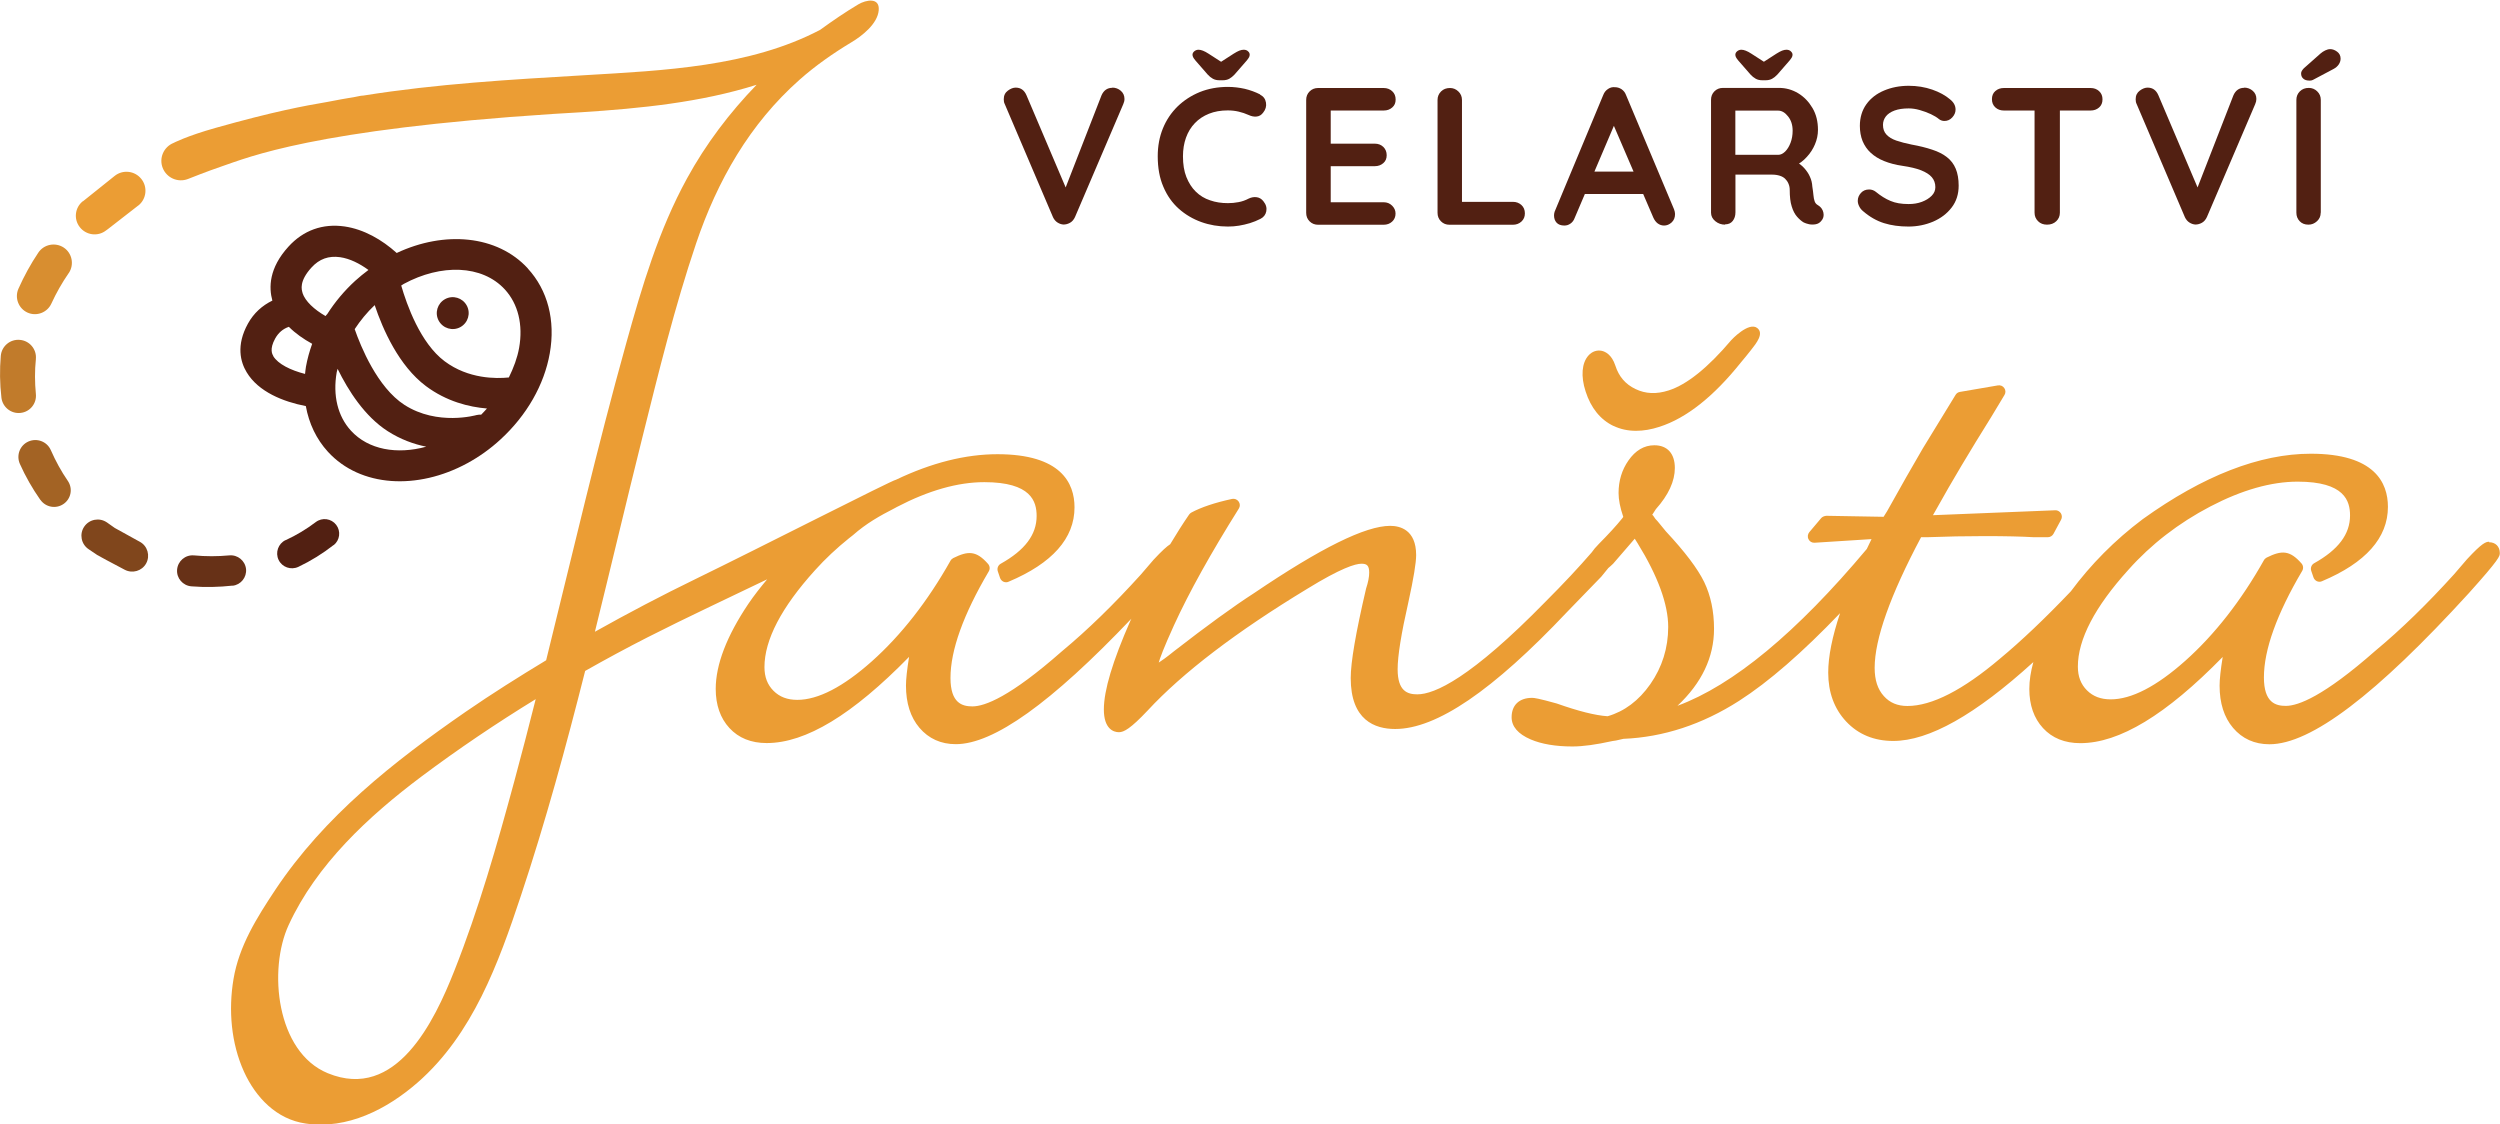 <svg width="129" height="58" viewBox="0 0 129 58" fill="none" xmlns="http://www.w3.org/2000/svg">
<g id="grafika" clip-path="url(#clip0_4270_63)">
<path id="Vector" d="M27.238 13.852C25.651 12.126 22.933 11.898 20.47 13.054C19.712 12.369 18.774 11.83 17.778 11.685C16.653 11.524 15.652 11.882 14.884 12.727C13.873 13.836 13.868 14.837 14.054 15.511C13.531 15.765 13.095 16.154 12.794 16.698C12.172 17.823 12.41 18.684 12.727 19.207C13.334 20.223 14.625 20.731 15.781 20.954C15.942 21.851 16.321 22.655 16.922 23.313C18.598 25.143 21.543 25.299 24.11 23.904C24.712 23.577 25.293 23.168 25.832 22.67C27.18 21.431 28.083 19.855 28.368 18.233C28.669 16.532 28.264 14.972 27.232 13.852H27.238ZM24.831 21.395C24.753 21.395 24.676 21.395 24.593 21.416C24.572 21.421 22.58 21.991 20.869 20.892C19.469 19.99 18.608 17.864 18.302 16.983C18.592 16.543 18.929 16.128 19.334 15.744C19.754 16.999 20.579 18.875 21.979 19.923C23.042 20.716 24.193 21.001 25.127 21.079C25.028 21.182 24.935 21.296 24.831 21.395ZM15.61 15.101C15.564 14.956 15.424 14.516 16.072 13.805C16.476 13.36 16.959 13.188 17.55 13.271C18.053 13.344 18.556 13.598 19.012 13.93C18.779 14.106 18.551 14.287 18.328 14.49C17.762 15.008 17.28 15.589 16.886 16.206C16.85 16.237 16.829 16.273 16.798 16.309C16.217 15.972 15.75 15.552 15.605 15.107L15.61 15.101ZM14.106 18.378C14.049 18.279 13.894 18.02 14.2 17.465C14.366 17.17 14.599 16.968 14.905 16.864C15.247 17.206 15.662 17.496 16.108 17.74C15.968 18.129 15.859 18.523 15.787 18.922C15.766 19.047 15.755 19.171 15.74 19.295C14.993 19.104 14.345 18.782 14.101 18.378H14.106ZM18.11 22.224C17.425 21.478 17.166 20.405 17.374 19.207C17.384 19.15 17.41 19.088 17.42 19.031C17.97 20.156 18.82 21.488 20.008 22.25C20.672 22.675 21.351 22.919 21.994 23.049C20.485 23.463 19.012 23.209 18.11 22.224ZM26.786 17.953C26.693 18.471 26.501 18.979 26.257 19.477C25.604 19.544 24.173 19.56 22.944 18.642C21.688 17.704 20.988 15.718 20.703 14.733C20.75 14.707 20.791 14.676 20.833 14.65C22.757 13.608 24.878 13.66 26.05 14.935C26.735 15.682 26.999 16.755 26.786 17.953Z" fill="#522012"/>
<path id="Vector_2" d="M22.969 15.433C22.57 15.651 22.42 16.148 22.637 16.548C22.855 16.947 23.353 17.097 23.753 16.88C24.152 16.662 24.302 16.164 24.084 15.765C23.867 15.366 23.369 15.215 22.969 15.433Z" fill="#522012"/>
<path id="Vector_3" d="M57.395 4.521C57.561 4.521 57.711 4.578 57.836 4.686C57.96 4.795 58.023 4.935 58.023 5.106C58.023 5.194 58.002 5.283 57.96 5.376L55.471 11.198C55.409 11.332 55.326 11.431 55.217 11.493C55.108 11.555 54.994 11.586 54.88 11.586C54.771 11.581 54.667 11.545 54.569 11.483C54.47 11.421 54.392 11.327 54.335 11.208L51.846 5.371C51.825 5.329 51.809 5.288 51.804 5.246C51.799 5.205 51.794 5.163 51.794 5.122C51.794 4.925 51.867 4.78 52.007 4.676C52.147 4.572 52.282 4.521 52.411 4.521C52.665 4.521 52.852 4.65 52.966 4.915L55.17 10.099L54.818 10.109L56.84 4.915C56.954 4.661 57.141 4.531 57.395 4.531V4.521Z" fill="#522012"/>
<path id="Vector_4" d="M65.019 4.883C65.195 4.972 65.293 5.106 65.325 5.298C65.356 5.485 65.304 5.656 65.179 5.811C65.091 5.931 64.982 5.998 64.842 6.014C64.702 6.029 64.567 5.998 64.422 5.931C64.261 5.858 64.09 5.801 63.914 5.76C63.738 5.718 63.551 5.697 63.354 5.697C62.991 5.697 62.669 5.754 62.384 5.868C62.099 5.982 61.855 6.143 61.653 6.356C61.45 6.568 61.3 6.817 61.196 7.107C61.093 7.398 61.041 7.714 61.041 8.066C61.041 8.476 61.098 8.834 61.217 9.134C61.337 9.435 61.497 9.689 61.705 9.891C61.912 10.094 62.156 10.244 62.441 10.337C62.721 10.436 63.027 10.482 63.359 10.482C63.541 10.482 63.722 10.467 63.904 10.431C64.085 10.399 64.261 10.337 64.427 10.249C64.567 10.182 64.707 10.156 64.847 10.176C64.987 10.197 65.102 10.265 65.195 10.389C65.33 10.555 65.376 10.731 65.34 10.907C65.304 11.084 65.2 11.213 65.034 11.296C64.858 11.384 64.681 11.457 64.495 11.514C64.308 11.571 64.121 11.612 63.935 11.644C63.748 11.675 63.556 11.69 63.359 11.69C62.877 11.69 62.415 11.612 61.985 11.457C61.554 11.301 61.165 11.073 60.828 10.773C60.491 10.472 60.221 10.094 60.029 9.637C59.833 9.186 59.739 8.658 59.739 8.061C59.739 7.543 59.827 7.066 60.004 6.63C60.18 6.195 60.434 5.817 60.761 5.495C61.087 5.179 61.471 4.93 61.912 4.749C62.353 4.572 62.84 4.484 63.364 4.484C63.66 4.484 63.95 4.521 64.23 4.583C64.51 4.65 64.78 4.749 65.024 4.873L65.019 4.883ZM62.815 3.313L63.66 2.768C63.774 2.696 63.873 2.644 63.95 2.613C64.033 2.582 64.106 2.566 64.173 2.566C64.267 2.566 64.344 2.592 64.401 2.649C64.459 2.701 64.484 2.758 64.484 2.82C64.484 2.867 64.474 2.908 64.453 2.95C64.433 2.991 64.391 3.048 64.334 3.121L63.701 3.847C63.613 3.94 63.525 4.013 63.432 4.064C63.338 4.116 63.224 4.142 63.089 4.142H62.929C62.794 4.142 62.68 4.116 62.586 4.064C62.493 4.013 62.4 3.94 62.317 3.847L61.684 3.121C61.622 3.048 61.585 2.991 61.565 2.95C61.544 2.908 61.533 2.867 61.533 2.82C61.533 2.758 61.565 2.701 61.622 2.649C61.684 2.597 61.757 2.566 61.845 2.566C61.98 2.566 62.151 2.634 62.358 2.768L63.203 3.313H62.82H62.815Z" fill="#522012"/>
<path id="Vector_5" d="M68.021 4.541H71.398C71.574 4.541 71.719 4.598 71.838 4.707C71.958 4.816 72.015 4.961 72.015 5.137C72.015 5.314 71.958 5.443 71.838 5.547C71.719 5.651 71.574 5.703 71.398 5.703H68.576L68.665 5.531V7.496L68.582 7.413H70.941C71.118 7.413 71.263 7.47 71.377 7.579C71.491 7.688 71.553 7.833 71.553 8.009C71.553 8.186 71.496 8.315 71.377 8.419C71.257 8.523 71.112 8.575 70.941 8.575H68.613L68.665 8.492V10.524L68.582 10.436H71.392C71.569 10.436 71.714 10.493 71.833 10.612C71.953 10.731 72.01 10.866 72.01 11.021C72.01 11.187 71.953 11.327 71.833 11.436C71.714 11.545 71.569 11.597 71.392 11.597H68.016C67.84 11.597 67.695 11.54 67.575 11.421C67.456 11.301 67.399 11.156 67.399 10.98V5.158C67.399 4.982 67.456 4.837 67.575 4.718C67.695 4.598 67.84 4.541 68.016 4.541H68.021Z" fill="#522012"/>
<path id="Vector_6" d="M78.067 10.415C78.243 10.415 78.388 10.472 78.508 10.581C78.627 10.69 78.684 10.835 78.684 11.011C78.684 11.187 78.627 11.317 78.508 11.431C78.388 11.54 78.243 11.597 78.067 11.597H74.794C74.618 11.597 74.473 11.54 74.354 11.421C74.234 11.301 74.177 11.156 74.177 10.98V5.158C74.177 4.982 74.24 4.837 74.359 4.718C74.478 4.598 74.634 4.541 74.82 4.541C74.981 4.541 75.126 4.598 75.251 4.718C75.375 4.837 75.438 4.982 75.438 5.158V10.586L75.215 10.415H78.067Z" fill="#522012"/>
<path id="Vector_7" d="M83.435 6.122L81.256 11.239C81.21 11.369 81.137 11.467 81.039 11.535C80.94 11.607 80.836 11.638 80.722 11.638C80.541 11.638 80.406 11.586 80.318 11.488C80.23 11.389 80.188 11.265 80.188 11.115C80.188 11.053 80.198 10.99 80.219 10.923L82.729 4.899C82.781 4.764 82.864 4.661 82.978 4.588C83.087 4.515 83.206 4.484 83.336 4.5C83.455 4.5 83.569 4.536 83.673 4.604C83.777 4.676 83.855 4.775 83.901 4.899L86.38 10.799C86.411 10.887 86.432 10.964 86.432 11.042C86.432 11.224 86.375 11.369 86.256 11.478C86.137 11.586 86.007 11.638 85.867 11.638C85.748 11.638 85.639 11.602 85.54 11.53C85.442 11.457 85.369 11.353 85.312 11.229L83.144 6.185L83.435 6.122ZM81.573 10.011L82.128 8.854H84.845L85.037 10.011H81.573Z" fill="#522012"/>
<path id="Vector_8" d="M89.015 11.592C88.828 11.592 88.657 11.535 88.512 11.415C88.367 11.296 88.289 11.151 88.289 10.975V5.153C88.289 4.977 88.346 4.832 88.465 4.712C88.584 4.593 88.73 4.536 88.906 4.536H91.805C92.153 4.536 92.479 4.629 92.785 4.811C93.091 4.997 93.335 5.252 93.527 5.578C93.719 5.905 93.807 6.278 93.807 6.703C93.807 6.957 93.755 7.206 93.651 7.45C93.548 7.693 93.407 7.911 93.226 8.103C93.05 8.3 92.847 8.45 92.624 8.554L92.635 8.321C92.822 8.419 92.977 8.538 93.102 8.678C93.226 8.818 93.325 8.963 93.392 9.119C93.465 9.274 93.506 9.445 93.516 9.627C93.542 9.793 93.563 9.943 93.573 10.068C93.584 10.197 93.605 10.301 93.636 10.389C93.667 10.477 93.724 10.544 93.812 10.591C93.957 10.679 94.051 10.804 94.087 10.97C94.123 11.136 94.087 11.281 93.973 11.405C93.9 11.493 93.807 11.55 93.693 11.571C93.579 11.592 93.465 11.592 93.35 11.571C93.236 11.545 93.143 11.514 93.07 11.478C92.956 11.41 92.842 11.312 92.728 11.182C92.614 11.053 92.521 10.876 92.453 10.653C92.381 10.431 92.35 10.145 92.35 9.798C92.35 9.684 92.329 9.58 92.287 9.482C92.246 9.383 92.189 9.3 92.116 9.228C92.044 9.155 91.95 9.103 91.836 9.067C91.722 9.031 91.587 9.01 91.432 9.01H89.399L89.549 8.777V10.959C89.549 11.136 89.502 11.281 89.409 11.4C89.316 11.519 89.186 11.576 89.015 11.576V11.592ZM89.409 7.989H91.758C91.878 7.989 91.997 7.932 92.111 7.823C92.225 7.714 92.318 7.558 92.391 7.372C92.464 7.18 92.5 6.973 92.5 6.745C92.5 6.449 92.422 6.2 92.261 6.003C92.106 5.806 91.935 5.708 91.753 5.708H89.425L89.544 5.386V8.238L89.404 7.994L89.409 7.989ZM90.82 3.313L91.665 2.768C91.779 2.696 91.878 2.644 91.955 2.613C92.038 2.582 92.111 2.566 92.178 2.566C92.272 2.566 92.35 2.592 92.407 2.649C92.464 2.701 92.495 2.758 92.495 2.82C92.495 2.867 92.484 2.908 92.464 2.95C92.443 2.991 92.401 3.048 92.344 3.121L91.712 3.847C91.624 3.94 91.535 4.013 91.442 4.064C91.349 4.116 91.234 4.142 91.1 4.142H90.939C90.804 4.142 90.69 4.116 90.597 4.064C90.503 4.013 90.41 3.94 90.327 3.847L89.694 3.121C89.632 3.048 89.596 2.991 89.575 2.95C89.554 2.908 89.544 2.867 89.544 2.82C89.544 2.758 89.575 2.701 89.632 2.649C89.694 2.597 89.767 2.566 89.855 2.566C89.99 2.566 90.161 2.634 90.368 2.768L91.214 3.313H90.83H90.82Z" fill="#522012"/>
<path id="Vector_9" d="M98.485 11.69C98.013 11.69 97.593 11.633 97.214 11.514C96.836 11.395 96.478 11.193 96.135 10.897C96.047 10.825 95.98 10.742 95.933 10.643C95.886 10.55 95.861 10.456 95.861 10.363C95.861 10.207 95.918 10.073 96.026 9.954C96.135 9.834 96.275 9.777 96.447 9.777C96.576 9.777 96.69 9.819 96.789 9.896C97.043 10.104 97.297 10.265 97.551 10.368C97.805 10.477 98.111 10.529 98.485 10.529C98.734 10.529 98.962 10.493 99.169 10.415C99.377 10.337 99.543 10.233 99.672 10.104C99.802 9.974 99.864 9.824 99.864 9.658C99.864 9.456 99.802 9.285 99.683 9.145C99.564 9.005 99.377 8.886 99.128 8.787C98.879 8.689 98.562 8.616 98.179 8.559C97.816 8.507 97.499 8.424 97.219 8.31C96.945 8.201 96.716 8.056 96.53 7.885C96.343 7.714 96.208 7.512 96.109 7.279C96.016 7.045 95.969 6.786 95.969 6.496C95.969 6.06 96.084 5.687 96.307 5.376C96.53 5.065 96.836 4.832 97.219 4.671C97.603 4.51 98.023 4.427 98.49 4.427C98.926 4.427 99.33 4.495 99.704 4.624C100.077 4.754 100.378 4.92 100.616 5.122C100.813 5.277 100.907 5.454 100.907 5.656C100.907 5.801 100.85 5.936 100.736 6.06C100.621 6.185 100.487 6.242 100.331 6.242C100.232 6.242 100.139 6.211 100.061 6.154C99.952 6.06 99.807 5.972 99.631 5.889C99.449 5.806 99.257 5.734 99.055 5.677C98.853 5.62 98.666 5.594 98.49 5.594C98.2 5.594 97.956 5.63 97.759 5.703C97.562 5.775 97.411 5.879 97.313 6.003C97.214 6.133 97.162 6.278 97.162 6.444C97.162 6.646 97.219 6.812 97.339 6.942C97.458 7.071 97.624 7.175 97.847 7.253C98.07 7.33 98.334 7.398 98.64 7.46C99.045 7.533 99.397 7.621 99.704 7.724C100.009 7.823 100.264 7.952 100.466 8.113C100.668 8.269 100.819 8.471 100.917 8.709C101.016 8.948 101.067 9.238 101.067 9.58C101.067 10.016 100.948 10.394 100.704 10.71C100.461 11.027 100.144 11.265 99.75 11.436C99.356 11.602 98.931 11.69 98.474 11.69H98.485Z" fill="#522012"/>
<path id="Vector_10" d="M103.401 5.703C103.225 5.703 103.08 5.651 102.96 5.542C102.841 5.433 102.784 5.293 102.784 5.117C102.784 4.94 102.841 4.801 102.96 4.697C103.08 4.593 103.225 4.541 103.401 4.541H107.872C108.048 4.541 108.193 4.593 108.312 4.702C108.432 4.811 108.489 4.951 108.489 5.127C108.489 5.303 108.432 5.443 108.312 5.547C108.193 5.651 108.048 5.703 107.872 5.703H103.401ZM105.626 11.592C105.439 11.592 105.284 11.535 105.165 11.415C105.045 11.296 104.983 11.151 104.983 10.975V5.132H106.29V10.975C106.29 11.151 106.228 11.296 106.103 11.415C105.979 11.535 105.818 11.592 105.626 11.592Z" fill="#522012"/>
<path id="Vector_11" d="M115.801 4.521C115.967 4.521 116.118 4.578 116.242 4.686C116.367 4.795 116.429 4.935 116.429 5.106C116.429 5.194 116.408 5.283 116.367 5.376L113.877 11.198C113.815 11.332 113.732 11.431 113.623 11.493C113.514 11.555 113.4 11.586 113.286 11.586C113.177 11.581 113.073 11.545 112.975 11.483C112.876 11.421 112.798 11.327 112.741 11.208L110.252 5.371C110.231 5.329 110.216 5.288 110.211 5.246C110.205 5.205 110.2 5.163 110.2 5.122C110.2 4.925 110.273 4.78 110.413 4.676C110.553 4.572 110.688 4.521 110.817 4.521C111.072 4.521 111.258 4.65 111.372 4.915L113.576 10.099L113.224 10.109L115.246 4.915C115.36 4.661 115.547 4.531 115.801 4.531V4.521Z" fill="#522012"/>
<path id="Vector_12" d="M119.748 10.975C119.748 11.151 119.686 11.296 119.556 11.415C119.426 11.535 119.281 11.592 119.115 11.592C118.929 11.592 118.778 11.535 118.664 11.415C118.55 11.296 118.493 11.151 118.493 10.975V5.153C118.493 4.977 118.555 4.832 118.674 4.712C118.794 4.593 118.949 4.536 119.136 4.536C119.297 4.536 119.442 4.593 119.566 4.712C119.691 4.832 119.753 4.977 119.753 5.153V10.975H119.748ZM119.157 4.158C119.027 4.158 118.929 4.127 118.851 4.059C118.773 3.992 118.737 3.904 118.737 3.795C118.737 3.748 118.747 3.701 118.773 3.66C118.799 3.619 118.83 3.572 118.877 3.525L119.743 2.758C119.815 2.696 119.893 2.644 119.981 2.602C120.069 2.561 120.152 2.535 120.241 2.535C120.355 2.535 120.474 2.577 120.593 2.665C120.713 2.753 120.775 2.872 120.775 3.028C120.775 3.126 120.744 3.23 120.681 3.323C120.619 3.416 120.526 3.499 120.407 3.561L119.4 4.095C119.359 4.121 119.317 4.137 119.281 4.147C119.245 4.158 119.203 4.158 119.172 4.158H119.157Z" fill="#522012"/>
<path id="Vector_13" d="M17.213 28.124C16.653 28.564 16.041 28.943 15.398 29.249C15.014 29.43 14.557 29.27 14.376 28.891C14.194 28.513 14.355 28.051 14.734 27.87H14.744C15.294 27.616 15.812 27.305 16.29 26.942C16.622 26.688 17.093 26.75 17.348 27.082C17.597 27.409 17.54 27.875 17.213 28.134V28.124Z" fill="#522012"/>
<path id="Vector_14" d="M12.001 30.218C11.295 30.296 10.585 30.312 9.874 30.255C9.434 30.218 9.102 29.835 9.138 29.394C9.174 28.953 9.558 28.622 9.999 28.658H10.009C10.611 28.715 11.223 28.715 11.83 28.658C12.265 28.616 12.649 28.933 12.696 29.363C12.737 29.793 12.426 30.177 12.001 30.224V30.218Z" fill="#673117"/>
<path id="Vector_15" d="M6.436 29.399L5.487 28.896L5.015 28.637L4.569 28.336C4.185 28.077 4.087 27.554 4.346 27.175C4.605 26.792 5.129 26.693 5.508 26.952C5.508 26.952 5.508 26.952 5.513 26.952L5.554 26.983L5.923 27.243L6.317 27.46L7.105 27.896L7.219 27.958C7.618 28.176 7.758 28.679 7.541 29.073C7.323 29.467 6.83 29.607 6.436 29.399Z" fill="#80461C"/>
<path id="Vector_16" d="M2.08 25.791C1.67 25.205 1.317 24.588 1.027 23.94C0.83 23.5 1.022 22.981 1.462 22.784C1.903 22.587 2.422 22.779 2.619 23.22C2.619 23.22 2.619 23.23 2.624 23.23C2.868 23.785 3.158 24.319 3.501 24.816C3.77 25.21 3.667 25.744 3.272 26.009C2.883 26.273 2.355 26.175 2.085 25.791H2.08Z" fill="#A36324"/>
<path id="Vector_17" d="M0.073 20.514C-0.01 19.803 -0.021 19.078 0.041 18.362C0.083 17.864 0.524 17.491 1.027 17.538C1.525 17.579 1.898 18.02 1.851 18.523C1.851 18.523 1.851 18.533 1.851 18.538C1.789 19.129 1.794 19.731 1.851 20.327C1.903 20.82 1.545 21.26 1.053 21.307C0.565 21.359 0.13 21.001 0.073 20.519V20.514Z" fill="#C17B2B"/>
<path id="Vector_18" d="M0.949 14.904C1.239 14.251 1.582 13.624 1.976 13.038C2.266 12.603 2.852 12.489 3.288 12.774C3.724 13.064 3.838 13.65 3.553 14.085C3.553 14.085 3.547 14.096 3.542 14.096C3.2 14.593 2.899 15.122 2.65 15.666C2.437 16.133 1.883 16.34 1.416 16.128C0.954 15.915 0.747 15.371 0.949 14.904Z" fill="#D88E30"/>
<path id="Vector_19" d="M4.284 10.384L5.917 9.077C6.337 8.74 6.955 8.808 7.292 9.233C7.629 9.653 7.561 10.27 7.136 10.607C7.136 10.607 7.136 10.607 7.131 10.607L7.032 10.684L5.57 11.82L5.471 11.892C5.051 12.219 4.445 12.141 4.118 11.721C3.791 11.307 3.864 10.705 4.279 10.379L4.284 10.384Z" fill="#EB9D34"/>
<path id="Vector_20" d="M128.445 27.953C128.269 27.953 128.072 28.02 127.299 28.855L126.63 29.633C125.261 31.146 123.897 32.478 122.559 33.588C119.898 35.931 118.586 36.424 117.948 36.424C117.425 36.424 116.818 36.258 116.818 34.957C116.818 33.526 117.482 31.68 118.794 29.456C118.866 29.332 118.851 29.181 118.757 29.073C118.151 28.383 117.731 28.388 116.958 28.772C116.901 28.803 116.849 28.85 116.818 28.907C115.641 31.001 114.277 32.743 112.762 34.096C111.279 35.418 109.982 36.087 108.914 36.087C108.401 36.087 108.001 35.936 107.685 35.62C107.374 35.309 107.218 34.91 107.218 34.397C107.218 32.992 108.095 31.312 109.827 29.399C110.994 28.088 112.415 26.989 114.054 26.133C115.682 25.283 117.196 24.853 118.56 24.853C120.982 24.853 121.262 25.848 121.262 26.6C121.262 27.564 120.656 28.367 119.411 29.062C119.271 29.14 119.209 29.306 119.26 29.456L119.375 29.793C119.406 29.881 119.468 29.949 119.551 29.99C119.634 30.026 119.732 30.032 119.815 29.99C122.071 29.041 123.217 27.751 123.217 26.154C123.217 24.904 122.528 23.412 119.24 23.412C116.6 23.412 113.685 24.547 110.568 26.786C109.116 27.875 107.882 29.13 106.855 30.514C105.522 31.913 104.298 33.075 103.204 33.982C101.29 35.605 99.683 36.429 98.422 36.429C97.914 36.429 97.515 36.263 97.209 35.921C96.887 35.568 96.732 35.091 96.732 34.459C96.732 32.981 97.536 30.711 99.128 27.72H99.449C100.43 27.683 101.425 27.663 102.411 27.663C103.474 27.663 104.319 27.683 104.936 27.72H105.668C105.787 27.72 105.901 27.652 105.958 27.548L106.352 26.817C106.409 26.714 106.404 26.589 106.342 26.486C106.28 26.387 106.16 26.32 106.051 26.33L99.74 26.584L99.958 26.201C100.699 24.868 101.638 23.292 102.758 21.499L103.432 20.379C103.5 20.27 103.495 20.13 103.422 20.026C103.349 19.917 103.225 19.866 103.095 19.886L101.13 20.223C101.031 20.239 100.948 20.301 100.902 20.384L99.221 23.132C98.697 24.028 98.075 25.117 97.375 26.377L97.193 26.667L94.237 26.615C94.139 26.626 94.045 26.657 93.978 26.729L93.361 27.46C93.278 27.559 93.257 27.704 93.319 27.823C93.376 27.942 93.496 28.015 93.636 28.005L96.571 27.818C96.483 27.994 96.41 28.155 96.327 28.326C92.707 32.644 89.43 35.356 86.557 36.419C87.812 35.242 88.444 33.909 88.444 32.447C88.444 31.545 88.273 30.732 87.936 30.032C87.599 29.342 86.951 28.482 85.96 27.419C85.545 26.906 85.431 26.776 85.416 26.771L85.302 26.605C85.302 26.605 85.27 26.579 85.255 26.564L85.442 26.273C86.095 25.542 86.422 24.827 86.422 24.148C86.422 23.406 86.038 22.976 85.364 22.976C84.84 22.976 84.389 23.24 84.026 23.764C83.689 24.246 83.518 24.811 83.518 25.439C83.518 25.781 83.595 26.185 83.761 26.672L83.704 26.75C83.414 27.113 83.004 27.559 82.496 28.072C82.335 28.233 82.221 28.373 82.133 28.502C81.479 29.259 80.681 30.115 79.747 31.048C75.884 34.998 74.022 35.828 73.135 35.828C72.632 35.828 72.118 35.672 72.118 34.532C72.118 33.847 72.305 32.686 72.673 31.069C72.943 29.835 73.073 29.041 73.073 28.642C73.073 27.331 72.233 27.134 71.735 27.134C70.459 27.134 68.161 28.269 64.707 30.607C63.66 31.281 62.275 32.287 60.579 33.603C60.164 33.941 59.921 34.106 59.791 34.189C59.848 33.982 60.024 33.479 60.579 32.261C61.357 30.56 62.483 28.539 63.924 26.242C63.997 26.128 63.992 25.988 63.914 25.879C63.836 25.77 63.706 25.718 63.577 25.744C62.69 25.936 61.98 26.175 61.471 26.449C61.425 26.475 61.388 26.512 61.357 26.553C61.025 27.035 60.699 27.554 60.382 28.082C60.211 28.191 59.962 28.414 59.526 28.881L58.858 29.658C57.488 31.172 56.124 32.505 54.786 33.614C52.126 35.957 50.814 36.45 50.176 36.45C49.652 36.45 49.045 36.284 49.045 34.983C49.045 33.552 49.709 31.706 51.021 29.482C51.094 29.358 51.078 29.207 50.985 29.099C50.378 28.409 49.958 28.414 49.185 28.798C49.128 28.829 49.076 28.876 49.045 28.933C47.868 31.027 46.504 32.769 44.99 34.122C43.507 35.444 42.21 36.113 41.142 36.113C40.628 36.113 40.229 35.962 39.913 35.646C39.601 35.335 39.446 34.936 39.446 34.423C39.446 33.018 40.322 31.338 42.054 29.425C42.589 28.829 43.18 28.279 43.812 27.771C43.88 27.714 43.947 27.668 44.01 27.616C44.705 27.004 45.389 26.62 46.177 26.216C46.214 26.195 46.245 26.175 46.281 26.159C47.91 25.309 49.424 24.879 50.788 24.879C53.21 24.879 53.49 25.874 53.49 26.626C53.49 27.59 52.883 28.393 51.638 29.088C51.498 29.166 51.436 29.332 51.488 29.482L51.602 29.819C51.633 29.907 51.695 29.975 51.778 30.016C51.861 30.052 51.96 30.058 52.043 30.016C54.299 29.067 55.445 27.776 55.445 26.18C55.445 24.93 54.755 23.437 51.467 23.437C49.823 23.437 48.07 23.878 46.234 24.754C46.042 24.77 39.187 28.274 35.914 29.866C34.145 30.726 32.408 31.639 30.697 32.598C31.526 29.244 32.32 25.879 33.155 22.535C33.99 19.192 34.815 15.827 35.919 12.561C37.014 9.326 38.683 6.392 41.261 4.111C42.08 3.385 42.993 2.748 43.932 2.183C44.481 1.856 45.285 1.229 45.342 0.529C45.4 -0.145 44.694 -0.016 44.284 0.228C43.605 0.632 42.957 1.078 42.319 1.54C38.683 3.453 34.208 3.639 30.209 3.878C26.366 4.106 22.534 4.324 18.758 4.93C18.665 4.935 18.598 4.946 18.572 4.951C18.483 4.972 18.4 4.987 18.312 5.003C17.846 5.08 17.374 5.163 16.907 5.257C15.688 5.464 14.122 5.754 11.124 6.599C9.631 7.019 8.951 7.377 8.951 7.377C8.443 7.584 8.194 8.16 8.396 8.668C8.599 9.181 9.179 9.435 9.693 9.238L9.786 9.202C9.786 9.202 10.694 8.839 11.441 8.585C12.815 8.118 16.176 6.682 28.544 5.879C29.032 5.848 29.52 5.822 30.007 5.791C33.051 5.594 36.147 5.288 39.041 4.375C37.646 5.817 36.422 7.429 35.447 9.212C33.99 11.872 33.129 14.775 32.32 17.688C30.806 23.111 29.535 28.606 28.181 34.07C26.776 34.92 25.381 35.796 24.027 36.73C20.309 39.301 16.736 42.116 14.205 45.916C13.256 47.347 12.333 48.809 12.047 50.53C11.783 52.116 11.923 53.832 12.592 55.304C13.199 56.631 14.267 57.756 15.771 57.974C17.923 58.29 19.967 57.238 21.548 55.859C24.39 53.376 25.723 49.7 26.88 46.217C28.15 42.401 29.208 38.523 30.194 34.62C31.257 34.018 32.33 33.438 33.419 32.883C35.458 31.846 37.527 30.887 39.586 29.892C39.243 30.301 38.912 30.721 38.616 31.157C37.501 32.816 36.931 34.293 36.931 35.548C36.931 36.377 37.169 37.056 37.636 37.564C38.113 38.083 38.761 38.342 39.56 38.342C41.577 38.342 43.984 36.885 46.909 33.894C46.8 34.563 46.748 35.055 46.748 35.377C46.748 36.279 46.981 37.01 47.443 37.554C47.92 38.114 48.553 38.399 49.32 38.399C51.27 38.399 54.242 36.273 58.38 31.924C58.365 31.955 58.349 31.986 58.334 32.017C57.411 34.117 56.959 35.62 56.959 36.61C56.959 37.6 57.447 37.782 57.737 37.782C57.991 37.782 58.339 37.595 59.215 36.667C61.02 34.718 63.789 32.603 67.451 30.384C69.194 29.311 69.935 29.088 70.251 29.088C70.511 29.088 70.651 29.161 70.651 29.544C70.651 29.767 70.599 30.037 70.49 30.369C69.956 32.655 69.697 34.169 69.697 34.988C69.697 37.16 70.941 37.616 71.989 37.616C74.126 37.616 77.03 35.636 80.868 31.571L82.626 29.757C82.771 29.581 82.885 29.441 82.989 29.311C83.066 29.249 83.144 29.176 83.237 29.088L84.353 27.797L84.503 28.036C85.55 29.731 86.079 31.188 86.079 32.349C86.079 33.432 85.768 34.428 85.156 35.304C84.56 36.154 83.818 36.709 82.952 36.958C82.314 36.916 81.438 36.693 80.323 36.299C79.395 36.04 79.166 36.009 79.058 36.009C78.394 36.009 77.999 36.382 77.999 37.01C77.999 37.486 78.331 37.875 78.985 38.155C79.545 38.394 80.271 38.518 81.137 38.518C81.682 38.518 82.356 38.425 83.201 38.238C83.284 38.233 83.429 38.207 83.766 38.124C85.825 38.041 87.832 37.383 89.736 36.164C91.266 35.185 93.013 33.66 94.948 31.639C94.543 32.852 94.336 33.873 94.336 34.708C94.336 35.724 94.647 36.574 95.264 37.232C95.886 37.896 96.706 38.233 97.691 38.233C99.532 38.233 101.923 36.89 104.921 34.163C104.786 34.651 104.713 35.112 104.713 35.553C104.713 36.382 104.952 37.061 105.419 37.569C105.896 38.088 106.544 38.347 107.343 38.347C109.36 38.347 111.766 36.89 114.691 33.899C114.583 34.568 114.531 35.06 114.531 35.382C114.531 36.284 114.764 37.015 115.226 37.559C115.703 38.119 116.335 38.404 117.103 38.404C119.24 38.404 122.605 35.853 127.392 30.607C128.99 28.829 128.99 28.699 128.99 28.533C128.99 28.202 128.767 27.979 128.435 27.979L128.445 27.953ZM26.548 40.276C25.651 43.588 24.707 46.906 23.441 50.099C22.42 52.681 20.449 56.834 16.912 55.377C14.252 54.283 13.831 50.027 14.895 47.73C16.331 44.609 19.018 42.116 21.735 40.078C23.644 38.648 25.614 37.321 27.642 36.076C27.29 37.476 26.926 38.876 26.548 40.276Z" fill="#EB9D34"/>
<path id="Vector_21" d="M83.258 21.976C83.611 22.147 84 22.23 84.42 22.23C84.799 22.23 85.208 22.162 85.633 22.022C87.018 21.576 88.429 20.457 89.829 18.704C90.005 18.497 90.177 18.284 90.348 18.067C90.648 17.688 91.022 17.211 90.68 16.931C90.244 16.574 89.336 17.543 89.331 17.553C88.128 18.974 87.044 19.845 86.106 20.145C85.478 20.348 84.913 20.327 84.389 20.073C83.87 19.824 83.533 19.43 83.352 18.865C83.165 18.295 82.833 18.144 82.651 18.103C82.403 18.051 82.154 18.134 81.967 18.341C81.619 18.725 81.562 19.415 81.817 20.197C82.091 21.053 82.579 21.654 83.258 21.981V21.976Z" fill="#EB9D34"/>
</g>
<defs>
<clipPath id="clip0_4270_63">
<rect width="129" height="58" fill="white"/>
</clipPath>
</defs>
</svg>
